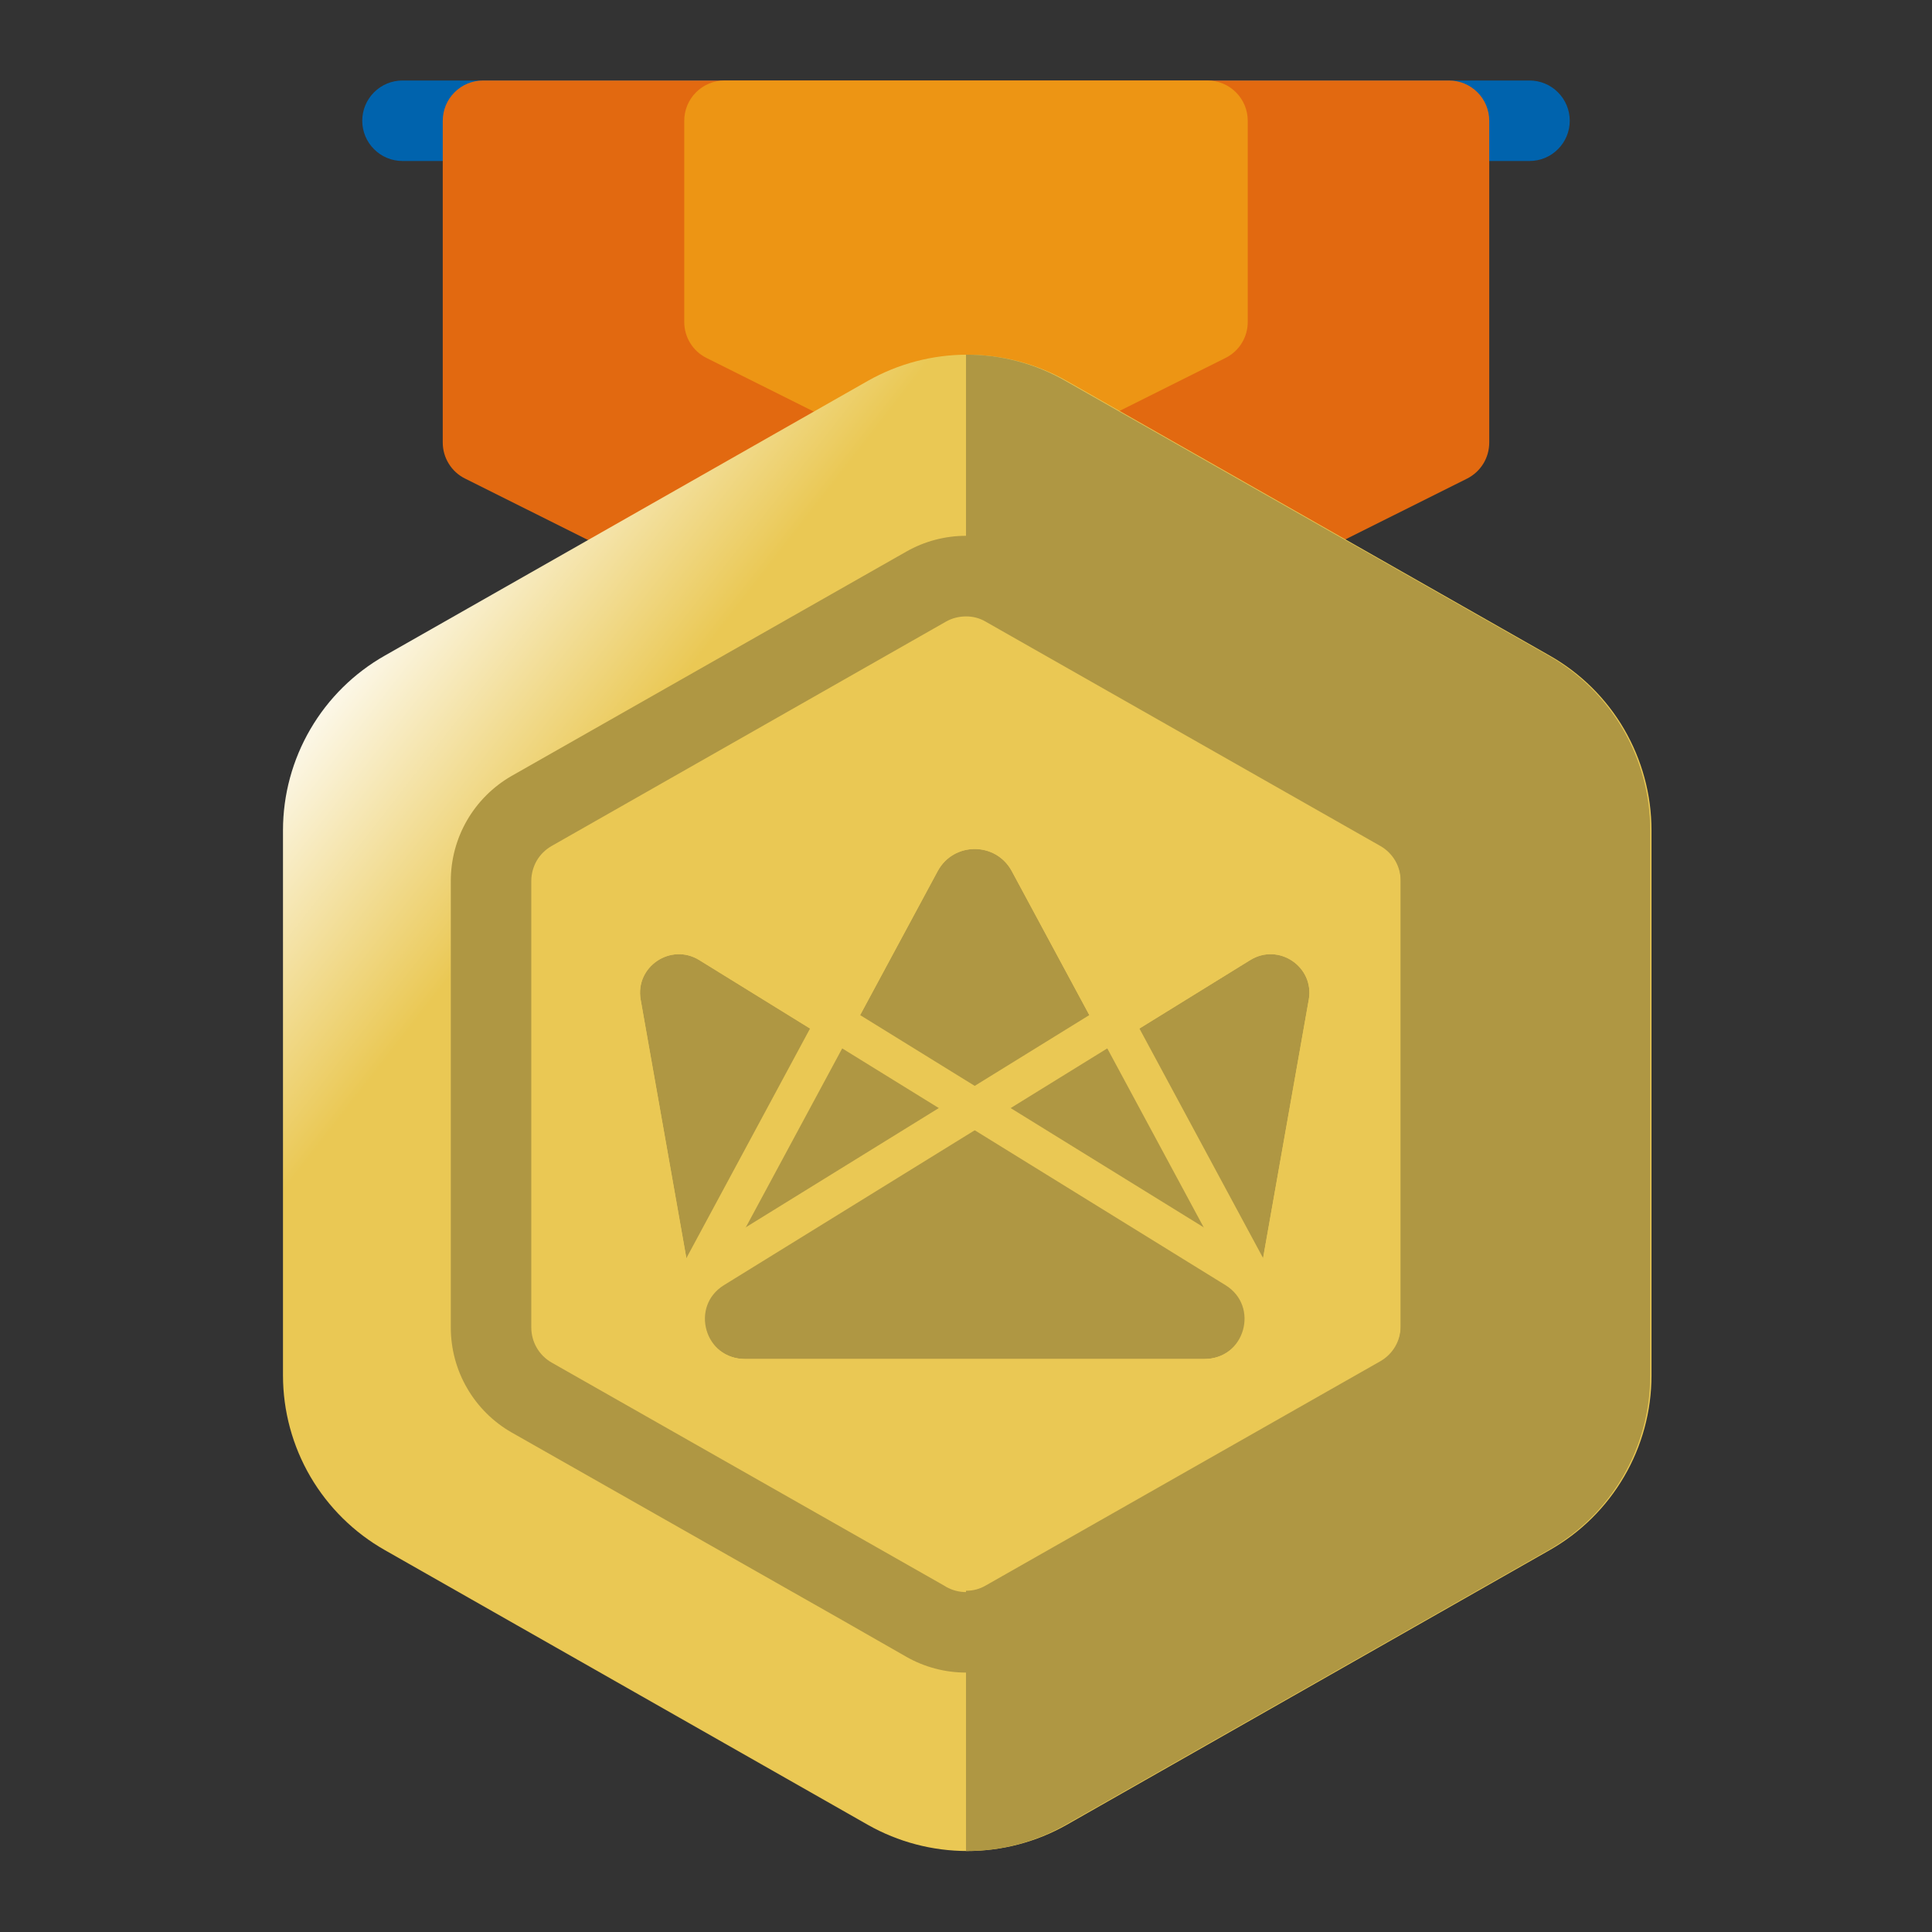 <svg width="36" height="36" viewBox="0 0 36 36" fill="none" xmlns="http://www.w3.org/2000/svg">
<rect x="0" y="0" width="36" height="36" fill="#333333" stroke="none"/>
<g style="mix-blend-mode:multiply">
<path d="M21.86 24.812H14.218C13.818 24.812 13.475 24.526 13.406 24.133L12.467 18.822C12.37 18.274 12.969 17.87 13.443 18.163L22.212 23.579C22.784 23.933 22.533 24.812 21.86 24.812Z" fill="white"/>
</g>
<g style="mix-blend-mode:multiply">
<path d="M14.207 24.812H21.848C22.248 24.812 22.591 24.526 22.661 24.132L23.599 18.822C23.696 18.274 23.098 17.87 22.624 18.163L13.855 23.579C13.283 23.933 13.534 24.812 14.207 24.812Z" fill="white"/>
</g>
<g style="mix-blend-mode:multiply">
<path d="M17.416 16.681L13.591 23.781C13.341 24.246 13.679 24.81 14.209 24.81H21.858C22.388 24.81 22.726 24.246 22.475 23.781L18.651 16.681C18.386 16.19 17.68 16.19 17.416 16.681Z" fill="white"/>
</g>
<path d="M28.5 3H7.5C7.301 3 7.11 2.921 6.97 2.78C6.829 2.64 6.75 2.449 6.75 2.25C6.75 2.051 6.829 1.86 6.97 1.72C7.11 1.579 7.301 1.5 7.5 1.5H28.5C28.699 1.5 28.89 1.579 29.03 1.72C29.171 1.86 29.25 2.051 29.25 2.25C29.25 2.449 29.171 2.64 29.03 2.78C28.89 2.921 28.699 3 28.5 3Z" fill="#0063AD"/>
<path d="M27 1.5H9C8.801 1.5 8.61 1.579 8.47 1.72C8.329 1.86 8.25 2.051 8.25 2.25V8.246C8.25 8.386 8.289 8.522 8.362 8.64C8.435 8.759 8.54 8.855 8.665 8.917L12.208 10.687C12.318 10.742 12.44 10.769 12.563 10.766C12.687 10.762 12.807 10.729 12.914 10.668L16.889 8.409C17.229 8.217 17.612 8.117 18.002 8.117C18.392 8.117 18.775 8.217 19.114 8.409L23.09 10.668C23.197 10.729 23.317 10.762 23.44 10.766C23.564 10.769 23.686 10.742 23.796 10.687L27.339 8.917C27.463 8.854 27.567 8.758 27.64 8.639C27.712 8.521 27.75 8.384 27.75 8.245V2.25C27.75 2.051 27.671 1.86 27.53 1.72C27.39 1.579 27.199 1.5 27 1.5Z" fill="#E26910"/>
<path d="M22.5 1.5H13.5C13.301 1.5 13.11 1.579 12.97 1.72C12.829 1.86 12.75 2.051 12.75 2.25V6C12.75 6.139 12.789 6.276 12.862 6.394C12.935 6.513 13.04 6.608 13.165 6.67L16.438 8.306C16.537 8.355 16.646 8.382 16.757 8.384C16.868 8.387 16.978 8.364 17.08 8.319C17.369 8.189 17.683 8.122 18 8.122C18.317 8.122 18.631 8.189 18.92 8.319C19.022 8.364 19.132 8.387 19.243 8.384C19.354 8.382 19.463 8.355 19.562 8.306L22.835 6.67C22.96 6.608 23.065 6.513 23.138 6.394C23.211 6.276 23.25 6.139 23.25 6V2.25C23.25 2.051 23.171 1.86 23.03 1.72C22.89 1.579 22.699 1.5 22.5 1.5Z" fill="#ED9514"/>
<path d="M30.773 15.468V25.632C30.773 26.293 30.597 26.943 30.263 27.514C29.93 28.085 29.451 28.558 28.876 28.884L19.876 34.003C19.311 34.323 18.673 34.491 18.023 34.491C17.374 34.491 16.736 34.323 16.171 34.003L7.171 28.884C6.596 28.558 6.117 28.085 5.783 27.514C5.45 26.943 5.274 26.293 5.273 25.632V15.468C5.274 14.807 5.45 14.158 5.784 13.586C6.117 13.015 6.596 12.542 7.171 12.216L16.171 7.097C16.736 6.777 17.374 6.609 18.023 6.609C18.673 6.609 19.311 6.777 19.876 7.097L28.876 12.216C29.451 12.542 29.93 13.015 30.263 13.586C30.596 14.158 30.773 14.807 30.773 15.468Z" fill="url(#paint0_linear_7630_67194)"/>
<path d="M22.442 25.326H13.897C13.449 25.326 13.066 25.005 12.988 24.566L11.938 18.627C11.83 18.015 12.499 17.562 13.03 17.89L22.835 23.947C23.475 24.342 23.194 25.326 22.442 25.326Z" fill="#AF9743"/>
<path d="M13.883 25.326H22.428C22.876 25.326 23.259 25.005 23.337 24.565L24.387 18.627C24.495 18.015 23.826 17.562 23.296 17.89L13.49 23.947C12.851 24.342 13.131 25.326 13.883 25.326Z" fill="#AF9743"/>
<path d="M17.472 16.232L13.196 24.171C12.915 24.692 13.293 25.323 13.886 25.323H22.439C23.032 25.323 23.41 24.692 23.129 24.171L18.853 16.232C18.557 15.683 17.768 15.683 17.472 16.232Z" fill="#AF9743"/>
<path fill-rule="evenodd" clip-rule="evenodd" d="M22.442 26.029H13.897C13.109 26.029 12.433 25.464 12.296 24.688M12.296 24.688L11.246 18.749C11.246 18.749 11.246 18.749 11.246 18.749C11.031 17.534 12.356 16.647 13.399 17.291C13.399 17.291 13.399 17.291 13.399 17.291L23.205 23.349L22.903 23.837L23.205 23.349C24.451 24.118 23.898 26.029 22.442 26.029M13.03 17.89C12.499 17.562 11.83 18.014 11.938 18.627L12.988 24.565C13.066 25.005 13.449 25.326 13.897 25.326H22.442C23.194 25.326 23.475 24.342 22.835 23.947L13.03 17.89Z" fill="#EAC854"/>
<path fill-rule="evenodd" clip-rule="evenodd" d="M13.49 23.947L23.296 17.89C23.826 17.562 24.495 18.014 24.387 18.627L23.337 24.565C23.259 25.005 22.876 25.325 22.428 25.325H13.883C13.131 25.325 12.851 24.342 13.49 23.947ZM25.079 18.749L24.029 24.687C23.892 25.464 23.216 26.029 22.428 26.029H13.883C12.427 26.029 11.875 24.118 13.12 23.348L13.121 23.348L22.926 17.291C23.969 16.647 25.294 17.534 25.079 18.749C25.079 18.749 25.079 18.749 25.079 18.749Z" fill="#EAC854"/>
<path fill-rule="evenodd" clip-rule="evenodd" d="M16.854 15.898C17.415 14.857 18.911 14.857 19.472 15.898L19.472 15.899L23.749 23.838C23.749 23.838 23.749 23.838 23.749 23.838C24.283 24.829 23.561 26.026 22.439 26.026H13.886C12.764 26.026 12.043 24.829 12.577 23.838L13.196 24.171C12.915 24.692 13.293 25.323 13.886 25.323H22.439C23.032 25.323 23.41 24.692 23.13 24.171L18.853 16.232C18.557 15.683 17.768 15.683 17.473 16.232L13.196 24.171L12.577 23.838L16.854 15.898Z" fill="#EAC854"/>
<path d="M30.75 15.468V25.632C30.749 26.293 30.573 26.943 30.24 27.514C29.907 28.085 29.428 28.558 28.852 28.884L19.852 34.003C19.288 34.325 18.65 34.494 18 34.491V29.641C18.129 29.643 18.256 29.609 18.367 29.544L25.725 25.362C25.839 25.296 25.934 25.201 26 25.086C26.066 24.972 26.1 24.842 26.1 24.71V16.39C26.1 16.259 26.065 16.129 26 16.015C25.934 15.901 25.839 15.806 25.725 15.741L18.367 11.559C18.256 11.493 18.129 11.46 18 11.461V6.609C18.65 6.606 19.289 6.774 19.852 7.097L28.852 12.216C29.428 12.542 29.907 13.015 30.24 13.586C30.573 14.158 30.749 14.807 30.75 15.468Z" fill="#AF9743"/>
<path d="M26.985 14.872C26.835 14.708 26.66 14.569 26.467 14.459L19.11 10.277C18.771 10.085 18.389 9.984 18 9.984C17.611 9.984 17.228 10.085 16.89 10.277L9.532 14.459C9.188 14.657 8.902 14.942 8.703 15.285C8.504 15.629 8.4 16.018 8.4 16.415V24.735C8.4 25.132 8.504 25.522 8.703 25.865C8.902 26.209 9.188 26.494 9.532 26.691L15.697 30.191L16.89 30.873C17.228 31.065 17.611 31.166 18 31.166C18.389 31.166 18.771 31.065 19.11 30.873L26.467 26.691C26.812 26.494 27.098 26.209 27.297 25.865C27.495 25.522 27.6 25.132 27.6 24.735V16.415C27.6 15.841 27.38 15.288 26.985 14.872ZM26.1 24.735C26.1 24.867 26.066 24.997 26 25.111C25.934 25.226 25.839 25.321 25.725 25.387L18.367 29.57C18.255 29.633 18.129 29.666 18 29.666C17.871 29.666 17.745 29.633 17.632 29.57L17.595 29.547L10.275 25.387C10.161 25.321 10.066 25.226 10 25.111C9.934 24.997 9.9 24.867 9.9 24.735V16.415C9.9 16.284 9.935 16.154 10 16.04C10.066 15.926 10.161 15.832 10.275 15.766L17.625 11.584C17.739 11.519 17.869 11.486 18 11.486C18.129 11.485 18.256 11.518 18.367 11.584L25.725 15.766C25.839 15.832 25.934 15.927 26 16.041C26.066 16.156 26.1 16.285 26.1 16.418V24.735Z" fill="#AF9743"/>
<defs>
<linearGradient id="paint0_linear_7630_67194" x1="10.5" y1="15.5" x2="6" y2="12" gradientUnits="userSpaceOnUse">
<stop stop-color="#EAC854"/>
<stop offset="1" stop-color="white"/>
</linearGradient>
</defs>
</svg>
